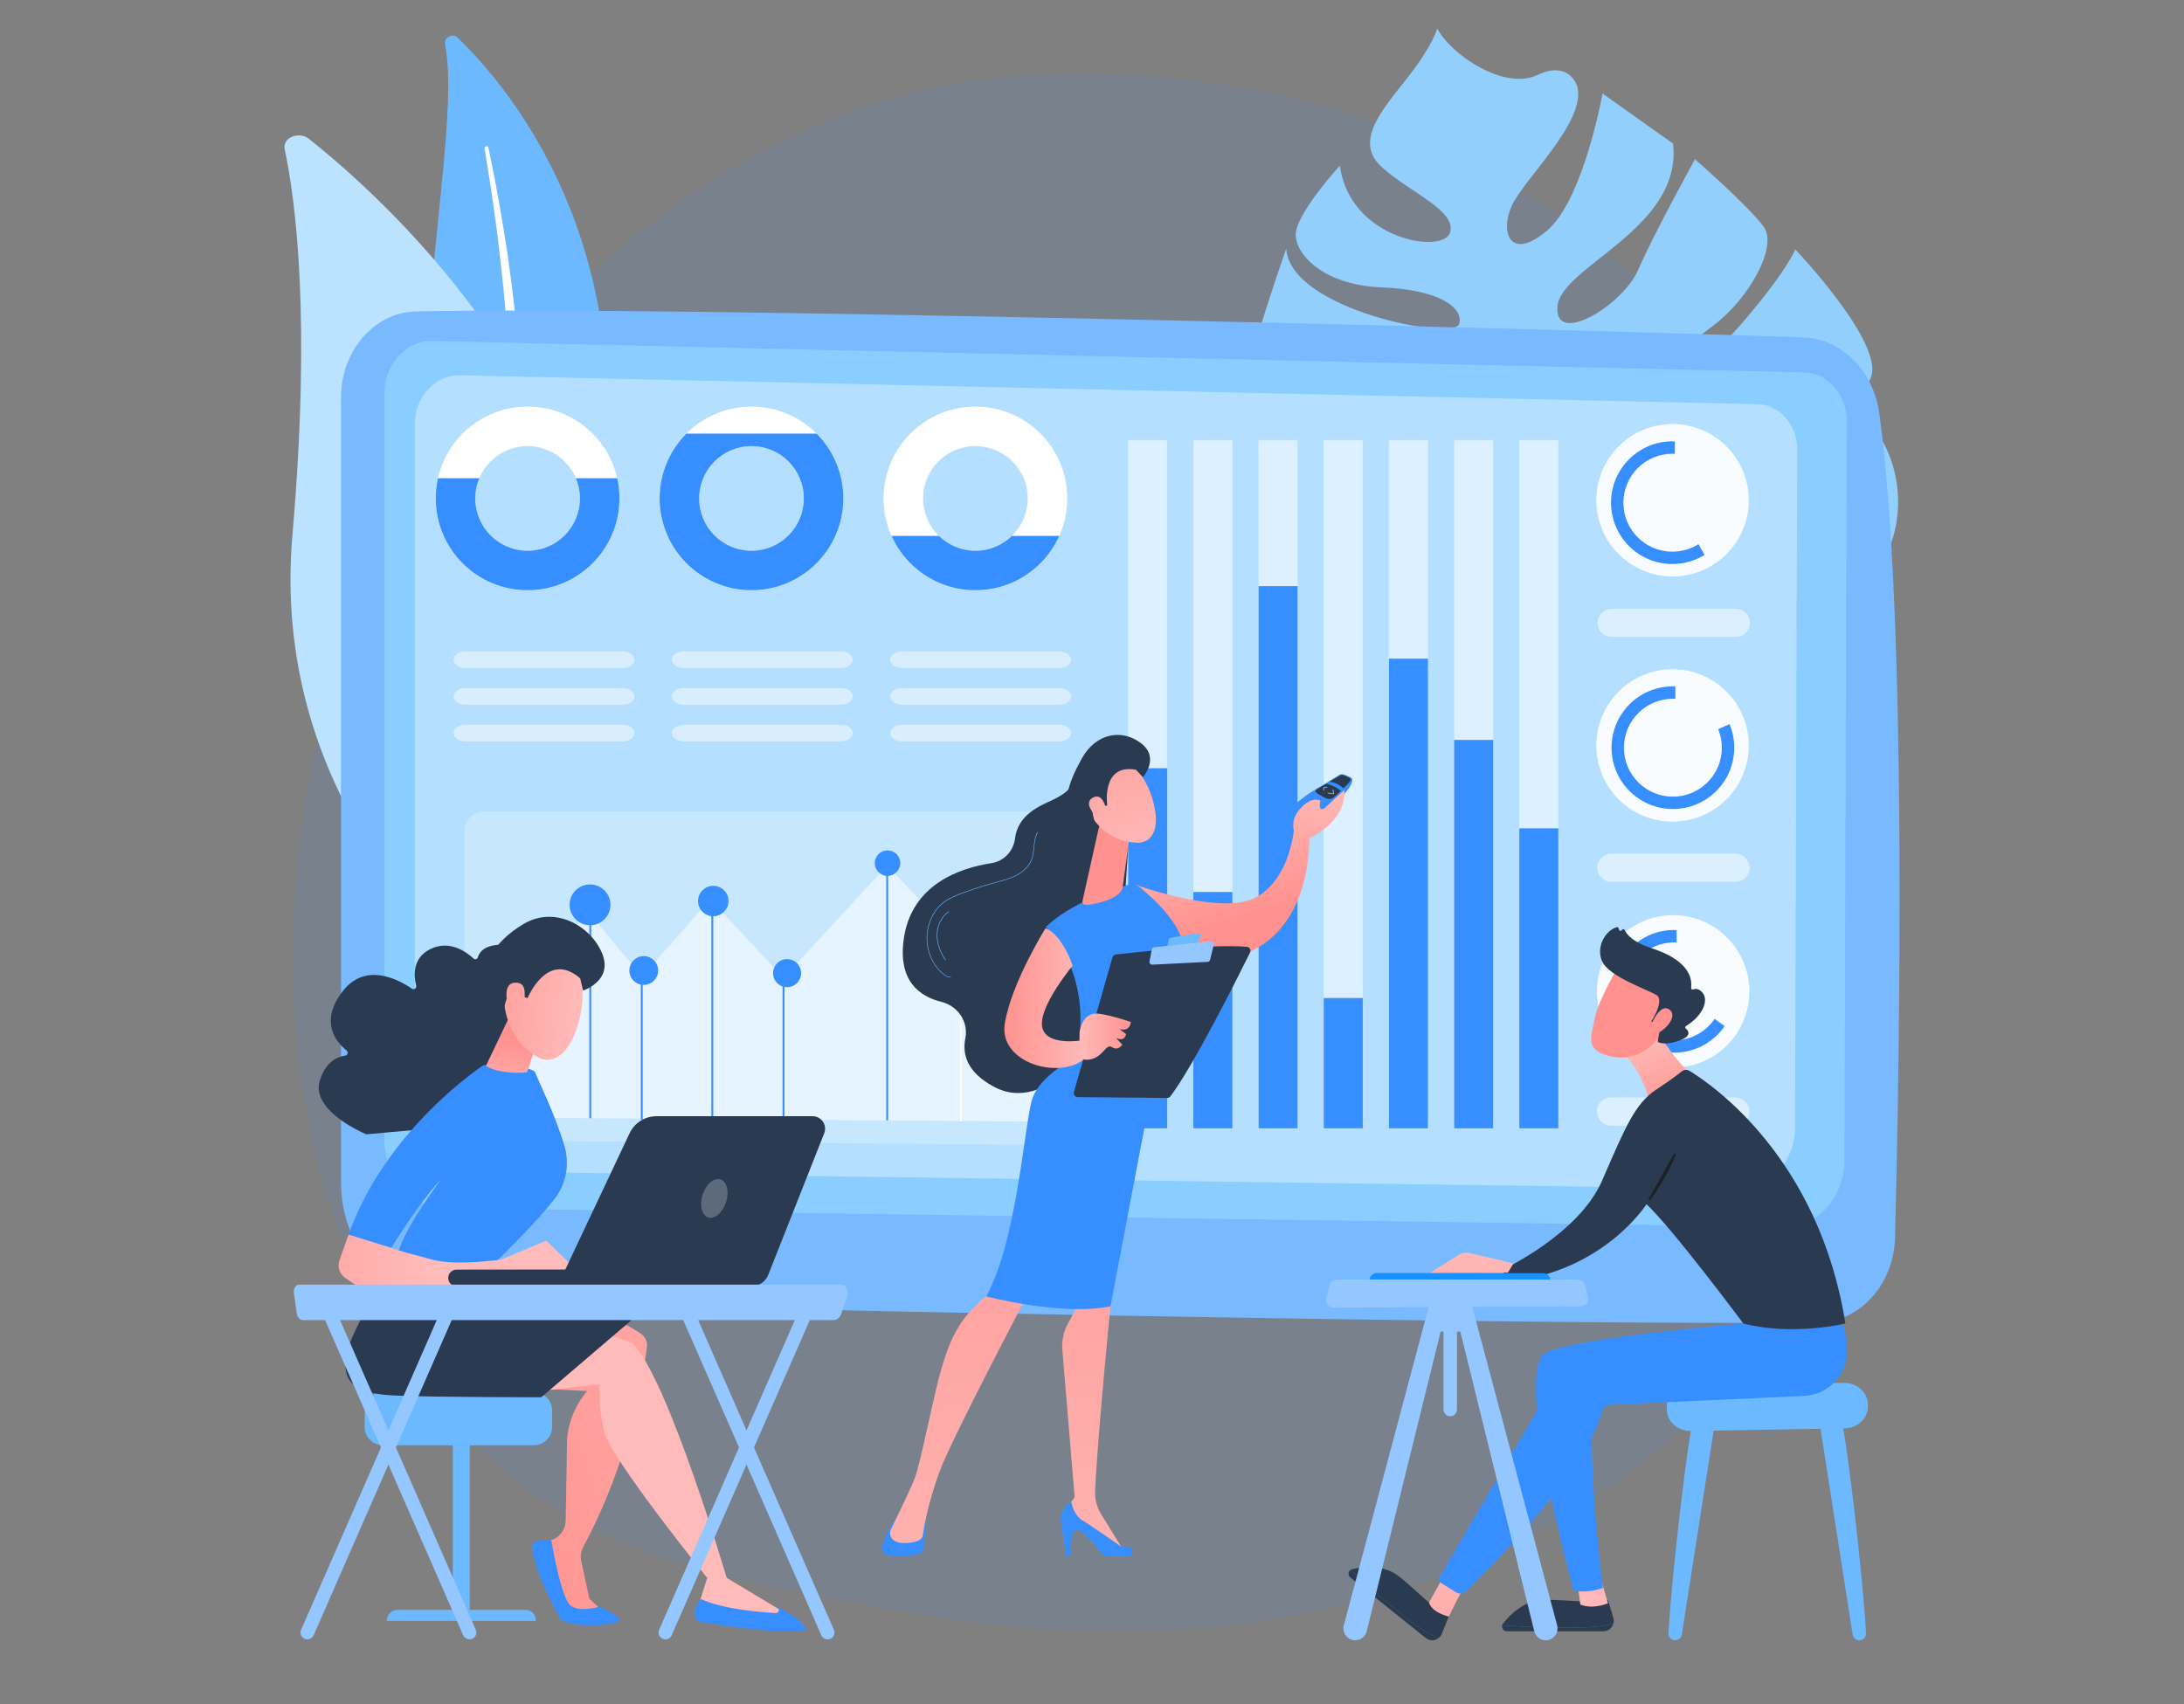 <?xml version="1.0" encoding="utf-8"?>
<!-- Generator: Adobe Illustrator 25.2.1, SVG Export Plug-In . SVG Version: 6.00 Build 0)  -->
<svg version="1.1" xmlns="http://www.w3.org/2000/svg" xmlns:xlink="http://www.w3.org/1999/xlink" x="0px" y="0px"
	 viewBox="0 0 624 487" style="enable-background:new 0 0 624 487;" xml:space="preserve">
<rect x="0" y="0" width="624" height="487" fill="#808080" stroke="none"/>
<style type="text/css">
	.st0{opacity:0.1;fill:#378EFF;}
	.st1{fill:#BBE2FF;}
	.st2{fill:#6CB9FF;}
	.st3{fill:#378EFF;}
	.st4{fill:url(#SVGID_1_);}
	.st5{fill:url(#SVGID_2_);}
	.st6{fill:url(#SVGID_3_);}
	.st7{clip-path:url(#SVGID_5_);}
	.st8{fill:url(#SVGID_6_);}
	.st9{fill:url(#SVGID_7_);}
	.st10{fill:#2A3B51;}
	.st11{opacity:0.7;fill:#FFFFFF;}
	.st12{fill:#94C7FF;}
	.st13{fill:url(#SVGID_8_);}
	.st14{fill:url(#SVGID_9_);}
	.st15{fill:url(#SVGID_10_);}
	.st16{fill:url(#SVGID_11_);}
	.st17{fill:url(#SVGID_12_);}
	.st18{fill:url(#SVGID_13_);}
	.st19{fill:url(#SVGID_14_);}
	.st20{fill:url(#SVGID_15_);}
	.st21{fill:url(#SVGID_16_);}
	.st22{fill:url(#SVGID_17_);}
	.st23{fill:url(#SVGID_18_);}
	.st24{fill:url(#SVGID_19_);}
	.st25{fill:url(#SVGID_20_);}
	.st26{fill:#1C2126;}
	.st27{fill:url(#SVGID_21_);}
	.st28{fill:url(#SVGID_22_);}
	.st29{fill:url(#SVGID_23_);}
	.st30{fill:url(#SVGID_24_);}
	.st31{fill:url(#SVGID_25_);}
	.st32{fill:url(#SVGID_26_);}
	.st33{fill:url(#SVGID_27_);}
	.st34{fill:url(#SVGID_28_);}
	.st35{fill:url(#SVGID_29_);}
	.st36{fill:url(#SVGID_30_);}
	.st37{fill:url(#SVGID_31_);}
	.st38{fill:url(#SVGID_32_);}
	.st39{fill:url(#SVGID_33_);}
	.st40{fill:url(#SVGID_34_);}
	.st41{fill:url(#SVGID_35_);}
	.st42{fill:url(#SVGID_36_);}
	.st43{fill:#FFFFFF;}
	.st44{fill:#92CFFC;}
	.st45{fill:#78B9FF;}
	.st46{fill:#8ACDFF;}
	.st47{opacity:0.37;fill:#FFFFFF;}
	.st48{opacity:0.53;}
	.st49{clip-path:url(#SVGID_38_);fill:#378EFF;}
	.st50{clip-path:url(#SVGID_40_);fill:#378EFF;}
	.st51{clip-path:url(#SVGID_42_);fill:#378EFF;}
	.st52{opacity:0.24;fill:#FFFFFF;}
	.st53{opacity:0.54;fill:#FFFFFF;}
	.st54{fill:url(#SVGID_43_);}
	.st55{opacity:0.48;}
	.st56{opacity:0.91;fill:#FFFFFF;}
	.st57{opacity:0.5;fill:#FFFFFF;}
	.st58{fill:url(#SVGID_44_);}
	.st59{fill:url(#SVGID_45_);}
	.st60{fill:url(#SVGID_46_);}
	.st61{fill:url(#SVGID_47_);}
	.st62{fill:url(#SVGID_48_);}
	.st63{fill:url(#SVGID_49_);}
	.st64{fill:url(#SVGID_50_);}
	.st65{fill:url(#SVGID_51_);}
	.st66{fill:url(#SVGID_52_);}
	.st67{fill:url(#SVGID_53_);}
	.st68{fill:url(#SVGID_54_);}
	.st69{fill:url(#SVGID_55_);}
	.st70{fill:url(#SVGID_56_);}
	.st71{fill:url(#SVGID_57_);}
	.st72{fill:url(#SVGID_58_);}
	.st73{fill:url(#SVGID_59_);}
	.st74{fill:#1791FF;}
	.st75{fill:url(#SVGID_60_);}
	.st76{fill:url(#SVGID_61_);}
	.st77{fill:url(#SVGID_62_);}
	.st78{fill:url(#SVGID_63_);}
	.st79{fill:url(#SVGID_64_);}
	.st80{fill:url(#SVGID_65_);}
	.st81{fill:#FCFCFC;}
	.st82{opacity:0.3;}
	.st83{fill:url(#SVGID_66_);}
	.st84{fill:url(#SVGID_67_);}
	.st85{fill:url(#SVGID_68_);}
	.st86{fill:url(#SVGID_69_);}
	.st87{fill:url(#SVGID_70_);}
	.st88{fill:url(#SVGID_71_);}
	.st89{fill:#1D2F42;}
	.st90{opacity:0.58;fill:#FFFFFF;}
	.st91{fill:url(#SVGID_72_);}
	.st92{fill:#1585FF;}
	.st93{fill:url(#SVGID_73_);}
	.st94{fill:url(#SVGID_74_);}
	.st95{fill:url(#SVGID_75_);}
	.st96{fill:url(#SVGID_76_);}
	.st97{fill:url(#SVGID_77_);}
	.st98{fill:url(#SVGID_78_);}
	.st99{fill:url(#SVGID_79_);}
	.st100{fill:url(#SVGID_80_);}
	.st101{fill:url(#SVGID_81_);}
</style>
<g id="Background">
</g>
<g id="Illustration">
	<g>
		<path class="st0" d="M485.13,403.92c-11.88,12.02-22.51,19.09-30.65,24.42c-79.38,52.03-170.12,37.04-198.17,31.91
			c-45.26-8.27-83.47-14.1-116.3-43.22c-74.59-66.16-70.96-204.17-13.97-289.66c6.76-10.14,63.67-92.95,154.61-104.62
			c2.22-0.29,3.88-0.45,5.34-0.6c14.07-1.46,101.24-9.18,172.32,49.28c10.17,8.37,26.55,23.46,41.73,46.49
			C555.57,202.1,555.74,332.47,485.13,403.92z"/>
		<g>
			<path class="st44" d="M444.99,87.57c0.96-11.51,35.78-22.19,33.03-46.54l-20.15-14.3c0,0-5.43,30.4-15.91,39.22
				c-10.48,8.82-13.48,0.48-10.04-7.12c3.44-7.6,21.16-23.92,18.78-33.93c0,0-1.95-7.92-11.54-3.43
				c-9.6,4.48-24.83-6.13-28.53-13.35c0,0-1.07,4.64-8.42,14c-7.35,9.36-15.42,18.25-7.52,25.53c7.9,7.28,21.54,12.47,19.62,18.8
				c-1.93,6.33-28.72,2.07-31.48-19.13c0,0-12.83,13.99-12.62,19.91c0.21,5.92,8.39,14.29,24.63,14.91
				c16.24,0.62,23.49,5.76,22.05,10.51c-1.44,4.75-48.26-4.1-49.4-21.58c0,0-11.74,33.37-10.94,37.78c0.8,4.42,20.87,9.68,34.1,8.16
				c13.23-1.52,24.1,6.19,25.59,11.1c1.5,4.91-13.97-2.22-22.12-1.58c-8.15,0.63-39.73-10.87-39.73-10.87s3.17,3.54,0.89,15.39
				c-2.28,11.85,0.88,32.7,8.42,32.92c7.54,0.22,43.37-5.79,54.59-3.6c11.21,2.18,19.75,6.32,13.67,9.06
				c-6.08,2.74-20.6,0.14-31.55,1.35c-10.96,1.21-38.73,7.8-43.49,1.86c0,0,2.17,32.33,30.88,42.44c0,0,15.71-4.25,26.22-15.39
				c10.51-11.14,15.43-15.35,20.3-13.18c4.87,2.17-2.46,9.8-9.19,16.57c-6.73,6.77-22.06,22.83-29.27,22.21
				c0,0,44.09,12.68,57.75-15.47c12.81-26.4,10.8-30.6,10.51-31.02c1.22,1.48,38.58,45.92,71.27-10.39c0,0-11.05,10.76-20.71,7.11
				c-9.66-3.65-27.52,0.35-25.85-6.79c1.68-7.15,36.74,6.19,47.02-5.77c10.27-11.95,8.35-35.94-6.02-45.73
				c0,0-3.34,14.07-18.29,19.5c-14.95,5.43-36.57,8.69-29.49-1.68c7.07-10.38,48.29-17.29,52.45-27.04
				c4.16-9.76-21.58-36.76-21.58-36.76s-1.8,5.25-13.9,19.58c-12.09,14.33-28.8,28.14-29.72,23c-0.92-5.14,10.62-13.38,20.66-21.14
				c10.04-7.76,17.89-22.23,14.04-27.76c-3.84-5.53-19.72-19.42-19.72-19.42s-11.83,21.42-16.24,31.64
				C463.62,87.32,444.03,99.08,444.99,87.57z M468.88,155.81c-12.87,8.16-9.52-4.27-5.45-12.18
				C466.52,137.63,481.75,147.65,468.88,155.81z M458.69,128.72c-8.39,5.59-13.07,3.29-11.13-1.97
				C452.01,114.68,467.08,123.13,458.69,128.72z M444.58,101.39c-4.35,3.33-6.88,3.46-7.47-2.73
				C436.53,92.47,448.94,98.07,444.58,101.39z"/>
		</g>
		<g>
			<path class="st2" d="M127.17,12.69c-0.38-2.04,2.1-3.36,3.6-1.91c15.16,14.64,51.46,58.35,41.21,133.7
				c-12.86,94.55,6.38,129.38,30.65,150.8c0,0-33.59-10.38-54.31-45.75C97.42,162.71,134,48.95,127.17,12.69z"/>
			<path class="st43" d="M138.45,42.43c1.77,10.57,3.34,21.17,4.51,31.81c1.23,10.63,2.14,21.3,2.71,31.98
				c0.53,10.68,0.87,21.37,0.74,32.06c-0.07,10.69-0.61,21.36-1.18,32.07c-0.51,10.71-1.09,21.5-0.56,32.37
				c0.51,10.86,2.33,21.82,6.1,32.14c0.94,2.57,1.94,5.13,3.07,7.61c1.09,2.5,2.29,4.95,3.53,7.38c2.51,4.85,5.35,9.54,8.52,14
				c6.37,8.9,14.09,16.83,22.62,23.57c0.9,0.71,2.2,0.56,2.91-0.34c0.7-0.88,0.56-2.15-0.29-2.87l-0.01-0.01
				c-2.03-1.7-4.04-3.42-5.96-5.22c-0.98-0.89-1.91-1.81-2.86-2.72c-0.92-0.94-1.87-1.85-2.76-2.82c-3.61-3.83-6.95-7.9-9.96-12.2
				c-6.07-8.56-10.9-18.08-14.51-27.92c-1.75-4.94-3.14-10.01-4.13-15.16c-0.99-5.15-1.58-10.39-1.88-15.67
				c-0.59-10.56-0.11-21.24,0.33-31.95c0.42-10.72,0.77-21.49,0.68-32.26c-0.03-5.38-0.16-10.77-0.39-16.14
				c-0.1-2.69-0.25-5.38-0.39-8.06c-0.17-2.69-0.36-5.37-0.56-8.05c-0.85-10.73-2.02-21.42-3.53-32.07
				c-1.56-10.64-3.41-21.23-5.65-31.73c-0.06-0.3-0.36-0.49-0.66-0.43C138.59,41.86,138.4,42.14,138.45,42.43z"/>
		</g>
		<g>
			<g>
				<path class="st1" d="M155.75,283.91c-1.67,3.55-7.27,4.48-10.69,1.81c-18.89-14.74-67.78-60.26-61.51-132.84
					c5.3-61.29,1.02-95.05-2.22-110.29c-0.69-3.22,4.05-5.2,6.94-2.91C120.16,65.04,216.12,155.32,155.75,283.91z"/>
				<path class="st43" d="M149.4,283.76c-0.1,0.05-0.2,0.09-0.32,0.13c-0.94,0.29-2-0.1-2.38-0.88
					c-0.42-0.88-42.23-88.59-39.59-174.15c0.03-0.82,0.87-1.46,1.88-1.43c1.01,0.04,1.81,0.74,1.79,1.56
					c-2.62,84.95,38.91,172.1,39.33,172.97C150.44,282.64,150.12,283.39,149.4,283.76z"/>
			</g>
		</g>
		<g>
			<g>
				<path class="st45" d="M97.42,113.72v224.1c0,18.44,12.95,33.51,29.19,33.99c72.14,2.11,324.45,7.23,393.13,6.08
					c11.8-0.2,21.36-10.91,21.71-24.3c1.32-52.06,3.47-177.25-4.48-235.37c-1.68-12.24-10.78-21.39-21.69-21.79
					c-60.44-2.19-327.91-9.16-396.56-7.41C106.87,89.31,97.42,100.29,97.42,113.72z"/>
				<path class="st46" d="M109.81,112.63v212.91c0,10.76,7.62,19.53,17.1,19.69l382.94,5.37c9.4,0.16,17.11-8.42,17.15-19.1
					l0.64-211.01c0.03-7.63-5.33-13.88-12.06-14.07l-392.06-8.99C116,97.24,109.81,104.1,109.81,112.63z"/>
				<path class="st47" d="M118.53,121.19v195.5c0,9.88,7.2,17.94,16.16,18.08l361.97,4.93c8.89,0.15,16.18-7.74,16.21-17.53
					l0.61-193.75c0.02-7.01-5.04-12.75-11.4-12.92l-370.59-8.25C124.38,107.06,118.53,113.36,118.53,121.19z"/>
			</g>
			<g>
				<g class="st48">
					<rect x="322.34" y="125.83" class="st43" width="11.15" height="196.61"/>
					<rect x="340.96" y="125.83" class="st43" width="11.15" height="196.61"/>
					<rect x="359.59" y="125.83" class="st43" width="11.15" height="196.61"/>
					<rect x="378.21" y="125.83" class="st43" width="11.15" height="196.61"/>
					<rect x="396.84" y="125.83" class="st43" width="11.15" height="196.61"/>
					<rect x="415.47" y="125.83" class="st43" width="11.15" height="196.61"/>
					<rect x="434.09" y="125.83" class="st43" width="11.15" height="196.61"/>
				</g>
				<rect x="322.34" y="219.55" class="st3" width="11.15" height="102.9"/>
				<rect x="340.96" y="254.91" class="st3" width="11.15" height="67.53"/>
				<rect x="359.59" y="167.51" class="st3" width="11.15" height="154.93"/>
				<rect x="378.21" y="285.22" class="st3" width="11.15" height="37.22"/>
				<rect x="396.84" y="188.23" class="st3" width="11.15" height="134.22"/>
				<rect x="415.47" y="211.46" class="st3" width="11.15" height="110.98"/>
				<rect x="434.09" y="236.72" class="st3" width="11.15" height="85.72"/>
			</g>
			<g>
				<g>
					<g>
						<defs>
							<path id="SVGID_37_" d="M150.74,116.19c-14.49,0-26.24,11.75-26.24,26.24c0,14.49,11.75,26.24,26.24,26.24
								c14.49,0,26.24-11.75,26.24-26.24C176.98,127.94,165.23,116.19,150.74,116.19z M150.74,157.39
								c-8.26,0-14.95-6.69-14.95-14.95c0-8.26,6.69-14.95,14.95-14.95c8.26,0,14.95,6.69,14.95,14.95
								C165.69,150.69,159,157.39,150.74,157.39z"/>
						</defs>
						<use xlink:href="#SVGID_37_"  style="overflow:visible;opacity:0.57;fill:#FFFFFF;"/>
						<clipPath id="SVGID_1_">
							<use xlink:href="#SVGID_37_"  style="overflow:visible;opacity:0.57;"/>
						</clipPath>
						<rect x="114.09" y="136.66" style="clip-path:url(#SVGID_1_);fill:#378EFF;" width="77.96" height="32.99"/>
					</g>
				</g>
				<g>
					<g>
						<defs>
							<path id="SVGID_39_" d="M214.71,116.19c-14.49,0-26.24,11.75-26.24,26.24c0,14.49,11.75,26.24,26.24,26.24
								c14.49,0,26.24-11.75,26.24-26.24C240.96,127.94,229.21,116.19,214.71,116.19z M214.71,157.39
								c-8.26,0-14.95-6.69-14.95-14.95c0-8.26,6.69-14.95,14.95-14.95c8.26,0,14.95,6.69,14.95,14.95
								C229.67,150.69,222.97,157.39,214.71,157.39z"/>
						</defs>
						<use xlink:href="#SVGID_39_"  style="overflow:visible;opacity:0.57;fill:#FFFFFF;"/>
						<clipPath id="SVGID_2_">
							<use xlink:href="#SVGID_39_"  style="overflow:visible;opacity:0.57;"/>
						</clipPath>
						<rect x="178.06" y="123.91" style="clip-path:url(#SVGID_2_);fill:#378EFF;" width="77.96" height="45.74"/>
					</g>
				</g>
				<g>
					<g>
						<defs>
							<path id="SVGID_41_" d="M278.69,116.19c-14.49,0-26.24,11.75-26.24,26.24c0,14.49,11.75,26.24,26.24,26.24
								c14.49,0,26.24-11.75,26.24-26.24C304.93,127.94,293.18,116.19,278.69,116.19z M278.69,157.39
								c-8.26,0-14.95-6.69-14.95-14.95c0-8.26,6.69-14.95,14.95-14.95c8.26,0,14.95,6.69,14.95,14.95
								C293.64,150.69,286.95,157.39,278.69,157.39z"/>
						</defs>
						<use xlink:href="#SVGID_41_"  style="overflow:visible;opacity:0.57;fill:#FFFFFF;"/>
						<clipPath id="SVGID_3_">
							<use xlink:href="#SVGID_41_"  style="overflow:visible;opacity:0.57;"/>
						</clipPath>
						<rect x="242.04" y="153.16" style="clip-path:url(#SVGID_3_);fill:#378EFF;" width="77.96" height="16.5"/>
					</g>
				</g>
			</g>
			<g>
				<path class="st52" d="M299.05,327.16l-160.63-1.21c-3.17-0.02-5.73-2.6-5.73-5.77v-82.53c0-3.19,2.58-5.77,5.77-5.77h160.63
					c3.19,0,5.77,2.58,5.77,5.77v83.73C304.86,324.59,302.25,327.18,299.05,327.16z"/>
				<path class="st53" d="M274.13,269.15l-20.65-21.84l-29.62,32.21l-20.9-22.55l-19.6,22.16l-15.03-18.26l-29.62,30.84v22.3
					c0,2.95,2.38,5.34,5.32,5.36l149.39,1.12c2.98,0.02,5.41-2.39,5.41-5.36v-60.67L274.13,269.15z"/>
				<rect x="274.26" y="268.54" class="st43" width="0.54" height="51.95"/>
				<rect x="253.21" y="247.31" class="st3" width="0.54" height="72.88"/>
				<rect x="223.59" y="279.13" class="st3" width="0.54" height="40.84"/>
				<rect x="203.25" y="257.77" class="st3" width="0.54" height="62.2"/>
				<rect x="183.09" y="278.47" class="st3" width="0.54" height="41.51"/>
				<rect x="168.38" y="259.32" class="st3" width="0.54" height="60.25"/>
				<path class="st3" d="M174.41,258.58c0,3.22-2.61,5.83-5.83,5.83s-5.83-2.61-5.83-5.83c0-3.22,2.61-5.83,5.83-5.83
					S174.41,255.36,174.41,258.58z"/>
				<path class="st3" d="M188.04,277.35c0,2.27-1.84,4.11-4.11,4.11c-2.27,0-4.11-1.84-4.11-4.11c0-2.27,1.84-4.11,4.11-4.11
					C186.2,273.25,188.04,275.09,188.04,277.35z"/>
				<path class="st3" d="M208.14,257.5c0,2.4-1.95,4.35-4.35,4.35c-2.4,0-4.35-1.95-4.35-4.35c0-2.4,1.95-4.35,4.35-4.35
					C206.2,253.15,208.14,255.1,208.14,257.5z"/>
				<path class="st3" d="M228.89,278.11c0,2.21-1.8,4.01-4.01,4.01c-2.21,0-4.01-1.8-4.01-4.01c0-2.21,1.79-4.01,4.01-4.01
					C227.1,274.1,228.89,275.9,228.89,278.11z"/>
				<path class="st3" d="M257.22,246.66c0,2.01-1.63,3.64-3.64,3.64c-2.01,0-3.64-1.63-3.64-3.64c0-2.01,1.63-3.64,3.64-3.64
					C255.59,243.03,257.22,244.65,257.22,246.66z"/>
				<linearGradient id="SVGID_5_" gradientUnits="userSpaceOnUse" x1="278.399" y1="258.354" x2="262.729" y2="305.731">
					<stop  offset="0" style="stop-color:#CB236D"/>
					<stop  offset="1" style="stop-color:#4C246D"/>
				</linearGradient>
				<circle style="fill:url(#SVGID_5_);" cx="275.28" cy="267.8" r="3.73"/>
			</g>
			<g>
				<g class="st55">
					<path class="st43" d="M177.87,207.12h-44.87c-1.88,0-3.4,1.06-3.4,2.37c0,1.31,1.52,2.37,3.4,2.37h44.87
						c1.88,0,3.4-1.06,3.4-2.37C181.27,208.18,179.75,207.12,177.87,207.12z"/>
					<path class="st43" d="M177.87,196.64h-44.87c-1.88,0-3.4,1.06-3.4,2.37c0,1.31,1.52,2.37,3.4,2.37h44.87
						c1.88,0,3.4-1.06,3.4-2.37C181.27,197.7,179.75,196.64,177.87,196.64z"/>
					<path class="st43" d="M177.87,186.16h-44.87c-1.88,0-3.4,1.06-3.4,2.37c0,1.31,1.52,2.37,3.4,2.37h44.87
						c1.88,0,3.4-1.06,3.4-2.37C181.27,187.22,179.75,186.16,177.87,186.16z"/>
				</g>
				<g class="st55">
					<path class="st43" d="M240.24,207.12h-44.87c-1.88,0-3.4,1.06-3.4,2.37c0,1.31,1.52,2.37,3.4,2.37h44.87
						c1.88,0,3.4-1.06,3.4-2.37C243.64,208.18,242.12,207.12,240.24,207.12z"/>
					<path class="st43" d="M240.24,196.64h-44.87c-1.88,0-3.4,1.06-3.4,2.37c0,1.31,1.52,2.37,3.4,2.37h44.87
						c1.88,0,3.4-1.06,3.4-2.37C243.64,197.7,242.12,196.64,240.24,196.64z"/>
					<path class="st43" d="M240.24,186.16h-44.87c-1.88,0-3.4,1.06-3.4,2.37c0,1.31,1.52,2.37,3.4,2.37h44.87
						c1.88,0,3.4-1.06,3.4-2.37C243.64,187.22,242.12,186.16,240.24,186.16z"/>
				</g>
				<g class="st55">
					<path class="st43" d="M302.61,207.12h-44.87c-1.88,0-3.4,1.06-3.4,2.37c0,1.31,1.52,2.37,3.4,2.37h44.87
						c1.88,0,3.4-1.06,3.4-2.37C306,208.18,304.48,207.12,302.61,207.12z"/>
					<path class="st43" d="M302.61,196.64h-44.87c-1.88,0-3.4,1.06-3.4,2.37c0,1.31,1.52,2.37,3.4,2.37h44.87
						c1.88,0,3.4-1.06,3.4-2.37C306,197.7,304.48,196.64,302.61,196.64z"/>
					<path class="st43" d="M302.61,186.16h-44.87c-1.88,0-3.4,1.06-3.4,2.37c0,1.31,1.52,2.37,3.4,2.37h44.87
						c1.88,0,3.4-1.06,3.4-2.37C306,187.22,304.48,186.16,302.61,186.16z"/>
				</g>
			</g>
			<g>
				<g>
					
						<ellipse transform="matrix(0.987 -0.16 0.16 0.987 -27.941 79.312)" class="st56" cx="477.96" cy="212.96" rx="21.78" ry="21.78"/>
					<path class="st3" d="M490.91,208.36c0.67,1.64,1.05,3.43,1.05,5.32c0,7.73-6.26,13.99-13.99,13.99
						c-7.73,0-13.99-6.26-13.99-13.99c0-7.73,6.26-13.99,13.99-13.99c0.24,0,0.47,0.01,0.71,0.02v-3.55
						c-0.23-0.01-0.47-0.02-0.71-0.02c-9.68,0-17.53,7.85-17.53,17.53c0,9.68,7.85,17.53,17.53,17.53c9.68,0,17.53-7.85,17.53-17.53
						c0-2.38-0.48-4.66-1.34-6.73L490.91,208.36z"/>
					<path class="st57" d="M495.87,243.96h-35.49c-2.23,0-4.03,1.81-4.03,4.03c0,2.23,1.81,4.03,4.03,4.03h35.49
						c2.23,0,4.03-1.81,4.03-4.03C499.9,245.77,498.09,243.96,495.87,243.96z"/>
				</g>
				<g>
					<circle class="st56" cx="477.87" cy="142.96" r="21.78"/>
					<path class="st3" d="M485.27,155.51c-2.16,1.36-4.71,2.15-7.45,2.15c-7.73,0-13.99-6.26-13.99-13.99
						c0-7.73,6.26-13.99,13.99-13.99c0.24,0,0.47,0.01,0.71,0.02v-3.55c-0.23-0.01-0.47-0.02-0.71-0.02
						c-9.68,0-17.53,7.85-17.53,17.53c0,9.68,7.85,17.53,17.53,17.53c3.38,0,6.54-0.96,9.21-2.61L485.27,155.51z"/>
					<path class="st57" d="M495.96,173.96h-35.49c-2.23,0-4.03,1.81-4.03,4.03c0,2.23,1.81,4.03,4.03,4.03h35.49
						c2.23,0,4.03-1.81,4.03-4.03C499.99,175.77,498.19,173.96,495.96,173.96z"/>
				</g>
				<g>
					<circle class="st56" cx="478.04" cy="283.32" r="21.78"/>
					<path class="st3" d="M489.9,291.18c-2.52,3.7-6.76,6.12-11.57,6.12c-7.73,0-13.99-6.26-13.99-13.99
						c0-7.73,6.26-13.99,13.99-13.99c0.24,0,0.47,0.01,0.71,0.02v-3.55c-0.23-0.01-0.47-0.02-0.71-0.02
						c-9.68,0-17.53,7.85-17.53,17.53c0,9.68,7.85,17.53,17.53,17.53c5.99,0,11.28-3,14.44-7.59L489.9,291.18z"/>
					<path class="st57" d="M460.3,321.68h35.49c2.23,0,4.03-1.81,4.03-4.03c0-2.23-1.81-4.03-4.03-4.03H460.3
						c-2.23,0-4.03,1.81-4.03,4.03C456.26,319.87,458.07,321.68,460.3,321.68z"/>
				</g>
			</g>
		</g>
		<g>
			<g>
				<g>
					<path class="st3" d="M371.65,239.47c2.49,0.19,4.7-2.38,8.52-6.96c2.72-3.25,3.49-5.17,4.14-5.87c0.59-0.63,2.9-3.51,1.74-4.39
						c0,0-1.25-0.62-1.82-0.84c-0.57-0.22-1.14-0.18-1.54,0.02c-0.4,0.2-4.11,2.56-4.11,2.56s-4.26,2.4-6.26,4
						c-2,1.6-4.99,3.96-5.68,5.25c-0.58,1.08-0.29,2.24,0.39,3.28c0.88,1.36,2.01,2.1,2.53,2.35
						C369.56,238.89,370.6,239.39,371.65,239.47z"/>
					<path class="st3" d="M378.68,224.12c0.93,0.23,1.76,0.29,2.4,0.6c0.01,0,0.02,0.01,0.03,0.01c0.99,0.47,1.64,0.96,1.99,1.28
						c0.28-0.27,0.56-0.56,0.84-0.84c-2.59-2.3-4.01-1.79-4.01-1.79C379.38,223.7,379.22,223.8,378.68,224.12z"/>
					
						<linearGradient id="SVGID_6_" gradientUnits="userSpaceOnUse" x1="-3195.369" y1="419.345" x2="-3195.37" y2="419.346" gradientTransform="matrix(-1 -0.019 -0.019 1 -2806.224 -258.016)">
						<stop  offset="3.597120e-03" style="stop-color:#E38DDD"/>
						<stop  offset="1" style="stop-color:#9571F6"/>
					</linearGradient>
					<path class="st8" d="M380.41,222.92L380.41,222.92L380.41,222.92z"/>
					<path class="st10" d="M379.9,223.4c0.56,0.08,1.37,0.25,2.26,0.71c0.74,0.38,1.29,0.82,1.66,1.17c0.2-0.19,1.62-1.5,2-2.16
						c0.04-0.07,0.1-0.19,0.1-0.35c-0.01-0.22-0.27-0.45-1.1-0.86c-0.47-0.23-0.98-0.39-1.11-0.43c-0.12-0.04-0.35-0.09-0.64,0.03
						C382.91,221.56,381.75,222.31,379.9,223.4z"/>
					<path class="st10" d="M375.88,226.26c0.14,0.3,0.61,0.57,1.54,1.11l3.66-2.65c-0.55-0.26-1.03-0.47-1.74-0.67
						c-0.24-0.07-0.49-0.03-0.7,0.09c-1.31,0.77-2.46,1.45-2.46,1.45S375.71,225.89,375.88,226.26z"/>
					<path class="st10" d="M377.39,227.35c0.23,0.13,0.95,0.54,1.15,0.64c1.06,0.54,1.94,0.42,2.62-0.17
						c0.15-0.13,1.02-0.89,1.95-1.81c-0.36-0.32-1-0.8-1.99-1.28c-0.01,0-0.17-0.08-0.18-0.08L377.39,227.35z"/>
					<path class="st57" d="M381.05,226.97c0,0-0.01,0-0.01,0l-1.61-0.17c-0.08-0.01-0.13-0.08-0.12-0.15
						c0.01-0.08,0.07-0.13,0.15-0.12l1.43,0.15l-0.17-0.94c-0.01-0.07,0.04-0.15,0.11-0.16c0.07-0.02,0.15,0.04,0.16,0.11l0.2,1.12
						c0.01,0.04,0,0.09-0.03,0.12C381.12,226.96,381.09,226.97,381.05,226.97z"/>
					<path class="st57" d="M378.19,225.97C378.18,225.97,378.18,225.97,378.19,225.97c-0.08,0-0.14-0.07-0.14-0.15l0.04-0.76
						c0-0.07,0.06-0.12,0.12-0.13l0.91-0.09c0.08-0.01,0.14,0.05,0.15,0.12c0.01,0.08-0.05,0.14-0.12,0.15l-0.79,0.08l-0.04,0.64
						C378.32,225.91,378.26,225.97,378.19,225.97z"/>
				</g>
				
					<linearGradient id="SVGID_7_" gradientUnits="userSpaceOnUse" x1="1230.826" y1="231.674" x2="1221.177" y2="263.206" gradientTransform="matrix(-1 0 0 1 1572.269 0)">
					<stop  offset="0" style="stop-color:#FEBBBA"/>
					<stop  offset="1" style="stop-color:#FF928E"/>
				</linearGradient>
				<path class="st9" d="M324.47,252.86c0,0,22.37,8.1,32.87,4.26c0.47-0.17,0.92-0.37,1.34-0.59c9.79-5.17,10.98-19.15,10.98-19.15
					l4.39,0.87c0,0,1.43,22.48-13.97,32.14c-7.58,4.75-19.24,6.4-37.15,0.74L324.47,252.86z"/>
				
					<linearGradient id="SVGID_8_" gradientUnits="userSpaceOnUse" x1="805.196" y1="223.054" x2="793.867" y2="260.078" gradientTransform="matrix(1 0 0 1 -425.782 0)">
					<stop  offset="0" style="stop-color:#FEBBBA"/>
					<stop  offset="1" style="stop-color:#FF928E"/>
				</linearGradient>
				<path class="st13" d="M369.88,238.61l-0.22-1.22c0,0-0.92-2.98,1.51-5.91c3.5-4.24,6.07-2.68,6.07-2.68s-0.18,0.91-0.17,1.71
					c0.01,0.65,0.79,0.98,1.26,0.54l5.72-5.25c0,0,1.6,8.35-10.66,14.08L369.88,238.61z"/>
			</g>
			<path class="st10" d="M305.99,223.77c0,0,0.93,1.87-5.14,4.78c-3.39,1.63-9.97,4.03-10.84,11.04c-0.45,3.62-3.13,6.52-6.74,7.08
				c-8.99,1.38-22.84,6.04-25.05,21.65c-1.69,11.91,4.38,16.42,10.75,17.99c4.68,1.15,7.79,5.7,6.84,10.42
				c-0.91,4.53,0.45,9.77,8.3,13.91c17.59,9.28,35.16-21.99,35.16-21.99l3.6-54.61L305.99,223.77z"/>
			<path class="st3" d="M264.63,436.27l-0.72,5.93c-0.14,1.12-1.02,2.01-2.15,2.14c-1.9,0.22-4.95,0.44-7.94,0.12
				c-1.31-0.14-2.16-1.47-1.76-2.72c0.73-2.29,2.06-5.73,3.98-7.75h6.58C263.84,433.99,264.78,435.06,264.63,436.27z"/>
			
				<linearGradient id="SVGID_9_" gradientUnits="userSpaceOnUse" x1="-2766.18" y1="489.318" x2="-2747.929" y2="276.016" gradientTransform="matrix(-1 0 0 1 -2447.941 0)">
				<stop  offset="0" style="stop-color:#FEBBBA"/>
				<stop  offset="1" style="stop-color:#FF928E"/>
			</linearGradient>
			<path class="st14" d="M316.16,366.8l1.11,6.53c0,0-3.72,37.66-4.38,52.73c-0.1,2.36,0.51,4.7,1.75,6.71l6.47,10.5l-16.43-9.7
				l-0.33-2.01l2.69-3.7l-3.52-42.19c-0.21-2.48,0.3-4.96,1.47-7.16l3.4-6.38L316.16,366.8z"/>
			<path class="st3" d="M322.18,444.79h-5.24c-0.98,0-1.91-0.45-2.51-1.23c-1.63-2.12-5.02-6.27-6.64-6.38
				c-2.18-0.15-1.9,7.6-1.9,7.6h-1.22l-1.55-9.63c-0.39-2.42,0.82-4.82,2.99-5.96l0,0c0,0,0.5,3.69,3.2,5.32
				c2.7,1.63,11,7.47,11,7.47s1.02-0.14,2.13,0.06C324.1,442.34,323.86,444.79,322.18,444.79z"/>
			
				<linearGradient id="SVGID_10_" gradientUnits="userSpaceOnUse" x1="-2729.468" y1="492.492" x2="-2711.212" y2="279.133" gradientTransform="matrix(-1 0 0 1 -2447.941 0)">
				<stop  offset="0" style="stop-color:#FEBBBA"/>
				<stop  offset="1" style="stop-color:#FF928E"/>
			</linearGradient>
			<path class="st15" d="M293.65,369.9c0,0-21.78,41.32-25.25,50.75c-3.46,9.43-4.68,17.3-4.72,18.05
				c-0.07,1.16-1.52,2.28-5.51,2.28c-2.06,0-3.07-0.83-3.56-1.63c-0.42-0.68-0.44-1.54-0.09-2.25c1.26-2.55,5.26-10.7,6.74-14.4
				c1.77-4.41,5.57-24.41,7.66-31.36c2.09-6.95,4.44-14.5,13.53-21.44C282.44,369.9,288.68,363.79,293.65,369.9z"/>
			<path class="st3" d="M307.41,302.2c5.62-23.81-8.62-37.28-8.62-37.28c7.22-6.93,19.2-10.82,23.63-12.08
				c1.09-0.31,2.25-0.07,3.13,0.64c3.8,3.07,13.86,11.98,12.35,19.25c-1.09,5.24-10.98,31.37-10.98,31.37
				S317.78,308.43,307.41,302.2z"/>
			<path class="st3" d="M294.95,313.98c2.29-6.89,12.46-11.79,12.46-11.79c10.37,6.23,19.52,1.9,19.52,1.9s2.05,7.84,0.64,15.12
				c-1.42,7.29-10.3,54.11-10.3,54.11c-13.99,2.84-35.52-2.85-35.52-2.85C290.67,354.65,292.67,320.87,294.95,313.98z"/>
			
				<linearGradient id="SVGID_11_" gradientUnits="userSpaceOnUse" x1="-2768.181" y1="279.066" x2="-2764.753" y2="253.985" gradientTransform="matrix(-1 0 0 1 -2447.941 0)">
				<stop  offset="0" style="stop-color:#FEBBBA"/>
				<stop  offset="1" style="stop-color:#FF928E"/>
			</linearGradient>
			<path class="st16" d="M313.93,236.64l-4.57,20.52c-0.44,1.81,1.21,1.51,3.04,1.17c2.99-0.56,6.85-1.73,8.14-4.05
				c0.13-0.24,0.2-0.5,0.23-0.77l1.96-14.23c0.16-1.13-0.45-2.22-1.5-2.69l-3.79-1.68C316,234.26,314.31,235.09,313.93,236.64z"/>
			<g>
				
					<linearGradient id="SVGID_12_" gradientUnits="userSpaceOnUse" x1="-3900.911" y1="-206.999" x2="-3870.997" y2="-260.234" gradientTransform="matrix(-0.981 -0.194 -0.194 0.981 -3540.279 -306.041)">
					<stop  offset="0" style="stop-color:#FEBBBA"/>
					<stop  offset="1" style="stop-color:#FF928E"/>
				</linearGradient>
				<path class="st17" d="M322.68,217.94c0,0,4.86,3.29,6.95,11.68c2.09,8.38-1.31,11.39-4.79,11.21c-3.48-0.18-8.53-1.26-12.9-7.28
					C307.57,227.53,316.31,213.91,322.68,217.94z"/>
				<path class="st10" d="M316.36,230.16c0,0-1.78-12.01,8.19-10.18l2.02,2.1c0,0,4.88-5.5-0.52-9.65
					c-5.4-4.16-12.9-3.09-17.05,4.47c-4.15,7.57-5.65,12.88-2.18,17.58c3.48,4.7,6.09,0.67,6.09,0.67s-1.59-4.07-0.27-5.82
					c1.32-1.75,3.03,1.02,3.03,1.02L316.36,230.16z"/>
				
					<linearGradient id="SVGID_13_" gradientUnits="userSpaceOnUse" x1="-3896.045" y1="-202.546" x2="-3866.133" y2="-255.78" gradientTransform="matrix(-0.981 -0.194 -0.194 0.981 -3540.279 -306.041)">
					<stop  offset="0" style="stop-color:#FEBBBA"/>
					<stop  offset="1" style="stop-color:#FF928E"/>
				</linearGradient>
				<path class="st18" d="M316.3,232.34c0,0-0.88-6.18-4.04-4.41c-3.16,1.77,1.14,5.77,2.86,7.14L316.3,232.34z"/>
			</g>
			
				<linearGradient id="SVGID_14_" gradientUnits="userSpaceOnUse" x1="1261.901" y1="285.246" x2="1285.315" y2="285.246" gradientTransform="matrix(-1 0 0 1 1572.269 0)">
				<stop  offset="0" style="stop-color:#FEBBBA"/>
				<stop  offset="1" style="stop-color:#FF928E"/>
			</linearGradient>
			<path class="st19" d="M298.73,265.27c0,0-9.7,15.51-11.64,27.15c-1.94,11.64,16.48,16.48,23.27,9.7l-0.97-4.85
				c0,0-10.67,1.94-11.64-3.88c-0.97-5.82,8.73-17.45,8.73-17.45S303.58,267.21,298.73,265.27z"/>
			<g>
				<path class="st10" d="M306.83,312.08l11.02-38.49c0.13-0.44,0.5-0.76,0.95-0.81c2-0.23,7.78-0.89,14.47-1.45
					c8.05-0.68,17.39-1.23,22.98-0.76c0.79,0.07,1.27,0.91,0.92,1.62c-3.18,6.43-16.24,32.56-22.78,41.13
					c-0.22,0.28-0.55,0.45-0.91,0.45l-25.57-0.24C307.16,313.51,306.63,312.8,306.83,312.08z"/>
				<path class="st2" d="M334.41,267.99l7.99-1.33c0.43-0.07,0.77,0.34,0.64,0.75l-0.79,2.4c-0.07,0.21-0.25,0.36-0.47,0.39
					l-7.69,1.03c-0.4,0.05-0.73-0.31-0.63-0.7l0.49-2.09C334,268.2,334.19,268.03,334.41,267.99z"/>
				<path class="st12" d="M328.43,274.75l0.66-3.43c0.07-0.34,0.35-0.6,0.7-0.64l16.14-1.64c0.54-0.06,0.98,0.44,0.85,0.97
					l-1.03,4.27c-0.08,0.34-0.38,0.59-0.73,0.61l-15.77,0.79C328.74,275.72,328.33,275.26,328.43,274.75z"/>
				
					<linearGradient id="SVGID_15_" gradientUnits="userSpaceOnUse" x1="763.465" y1="296.253" x2="778.15" y2="296.253" gradientTransform="matrix(1 0 0 1 -455.032 0)">
					<stop  offset="0" style="stop-color:#FEBBBA"/>
					<stop  offset="1" style="stop-color:#FF928E"/>
				</linearGradient>
				<path class="st20" d="M309.5,302.78c0,0-1.54-6.31-0.92-8.55c0.62-2.24,1.82-5.12,5.82-4.48s8.72,2.33,8.72,2.33
					s-0.24,2.92-3.28,1.98l1.89,1.46c0,0-0.27,2.34-2.84,1.09l1.75,1.93c0,0-1.1,1.92-2.99,0.69
					C315.76,297.99,314.85,303.54,309.5,302.78z"/>
			</g>
			<path class="st2" d="M271.16,279.32c-0.27,0-0.58-0.13-0.83-0.29c-4.11-2.68-6.3-8.21-5.33-13.44c0.58-3.14,2.14-5.84,4.38-7.62
				c1.59-1.26,3.48-2.03,5.28-2.71c3.03-1.15,6.16-2.16,9.29-3c0.26-0.07,0.52-0.14,0.77-0.21c1.83-0.49,3.72-0.99,5.43-1.85
				c2.19-1.1,3.79-2.7,4.5-4.5c0.44-1.12,0.57-2.36,0.69-3.56c0.15-1.47,0.31-2.99,1.04-4.3c0.02-0.04,0.07-0.05,0.1-0.03
				c0.04,0.02,0.05,0.07,0.03,0.1c-0.72,1.27-0.88,2.78-1.02,4.24c-0.12,1.21-0.25,2.46-0.7,3.6c-0.72,1.84-2.35,3.46-4.58,4.58
				c-1.73,0.86-3.62,1.37-5.46,1.86c-0.26,0.07-0.52,0.14-0.77,0.21c-3.12,0.84-6.24,1.85-9.27,3c-1.79,0.68-3.66,1.44-5.24,2.69
				c-2.21,1.75-3.75,4.43-4.32,7.53c-0.96,5.18,1.2,10.64,5.27,13.29c0.3,0.2,0.88,0.44,1.12,0.09c0.02-0.03,0.07-0.04,0.11-0.02
				c0.03,0.02,0.04,0.07,0.02,0.11C271.54,279.25,271.36,279.32,271.16,279.32z"/>
			<path class="st2" d="M270.1,274.39c-0.02,0-0.05-0.01-0.06-0.03c-1.59-2.37-2.41-4.86-2.39-7.2c0.03-2.74,1.3-5.28,3.32-6.65
				c0.04-0.02,0.08-0.01,0.11,0.02c0.02,0.04,0.01,0.08-0.02,0.11c-1.98,1.33-3.22,3.83-3.25,6.52c-0.02,2.31,0.79,4.77,2.36,7.11
				c0.02,0.04,0.01,0.08-0.02,0.11C270.13,274.38,270.12,274.39,270.1,274.39z"/>
		</g>
		<g>
			<g>
				<path class="st2" d="M525.82,404.82c1.31,1.94,6.51,45.75,7.32,61.93c0.06,1.09-0.82,2.01-1.92,2.01
					c-0.94,0-1.75-0.69-1.89-1.62l-9.51-60.92L525.82,404.82z"/>
				<path class="st2" d="M484.03,404.82c-1.31,1.94-6.51,45.75-7.32,61.93c-0.06,1.09,0.82,2.01,1.92,2.01
					c0.94,0,1.75-0.69,1.89-1.62l9.51-60.92L484.03,404.82z"/>
				<path class="st2" d="M533.68,401.4l0,0.48c0.03,3.44-2.93,6.26-6.64,6.32l-43.94,0.75c-3.65,0.06-6.7-2.58-6.88-5.96l-0.02-0.44
					c-0.18-3.53,2.81-6.5,6.62-6.57l43.96-0.79C530.55,395.12,533.65,397.91,533.68,401.4z"/>
			</g>
			<g>
				<g>
					<path class="st10" d="M448.19,465.16c7.81,0,11.27-0.67,12.81-1.28c-0.3,1.28-1.44,2.3-2.89,2.3h-27.63
						c-0.93,0-1.52-0.89-1.3-1.7C432.34,464.73,439.03,465.16,448.19,465.16z"/>
					<path class="st10" d="M429.19,464.48c0.04-0.16,0.11-0.32,0.23-0.47c2.11-2.69,6.33-6.91,12.09-6.83
						c8.43,0.12,11.36,1.03,17.91,0.05l1.54,5.12c0.16,0.52,0.16,1.04,0.05,1.53c-1.55,0.61-5,1.28-12.81,1.28
						C439.03,465.16,432.34,464.73,429.19,464.48z"/>
				</g>
				<linearGradient id="SVGID_16_" gradientUnits="userSpaceOnUse" x1="450.138" y1="458.612" x2="533.708" y2="407.213">
					<stop  offset="0" style="stop-color:#FEBBBA"/>
					<stop  offset="1" style="stop-color:#FF928E"/>
				</linearGradient>
				<path class="st21" d="M457.52,451.71l1.9,6.45c0,0-4.2,1.91-7.9,0.38l-0.73-5.59L457.52,451.71z"/>
				<g>
					<path class="st10" d="M400.24,461.1c6.09,4.89,9.2,6.54,10.79,7.03c-1.03,0.81-2.56,0.88-3.68-0.03L385.8,450.8
						c-0.73-0.58-0.63-1.64,0.05-2.13C388.15,450.84,393.1,455.36,400.24,461.1z"/>
					<path class="st10" d="M385.85,448.67c0.14-0.1,0.29-0.18,0.47-0.22c3.32-0.77,9.24-1.39,13.68,2.27
						c6.5,5.37,8.22,7.92,13.93,11.26l-1.99,4.94c-0.2,0.5-0.53,0.91-0.92,1.21c-1.59-0.49-4.7-2.14-10.79-7.03
						C393.1,455.36,388.15,450.84,385.85,448.67z"/>
				</g>
				<path class="st3" d="M498.08,378.23c0,0-46.77,3.82-56.36,8.34c-9.59,4.52,7.83,67.82,7.83,67.82s2.61,1.26,8.42-0.55
					c0,0-5.96-46.71-1.52-56.84l50.64-8.28L498.08,378.23z"/>
				<linearGradient id="SVGID_17_" gradientUnits="userSpaceOnUse" x1="411.533" y1="435.591" x2="419.668" y2="521.009">
					<stop  offset="0" style="stop-color:#FEBBBA"/>
					<stop  offset="1" style="stop-color:#FF928E"/>
				</linearGradient>
				<path class="st22" d="M418.58,453.09c-0.43,0.4-4.65,8.89-4.65,8.89s-4.69-1.01-5.65-3.98l4.22-7.67L418.58,453.09z"/>
				<path class="st3" d="M526.25,377.84c0,0,1.52,3.67,1.46,8.54c-0.09,6.74-5.5,12.21-12.24,12.54l-55.29,2.52
					c-1.17,0.05-2.16,0.86-2.45,1.99c-1.3,5.03-7.65,20.46-38.69,51.25c-0.83,0.82-2.11,0.96-3.1,0.34l-4.42-2.79
					c-0.46-0.29-0.61-0.9-0.33-1.37l32.19-54.97c1.69-2.79,4.41-4.81,7.57-5.61l47.12-12.05L526.25,377.84z"/>
				<linearGradient id="SVGID_18_" gradientUnits="userSpaceOnUse" x1="469.578" y1="295.514" x2="479.007" y2="319.365">
					<stop  offset="0" style="stop-color:#FEBBBA"/>
					<stop  offset="1" style="stop-color:#FF928E"/>
				</linearGradient>
				<path class="st23" d="M471.77,291.97c0,0,5.92,10.47,11.96,15.54l-12.48,6.96c0,0-2.81-11.09-9.24-14.33L471.77,291.97z"/>
				<path class="st10" d="M527.26,378.23c0,0-14.93,3.64-29.17,0c0,0-19.93-26.8-27.65-34.09c0,0-12.3,19.41-39.68,22.16l-1.53-3.41
					c0,0,21.8-10.05,28.51-25.49c6.71-15.44,9.41-22.03,15.51-26.05c3.8-2.51,6.08-4.22,7.26-5.16c0.64-0.51,1.53-0.57,2.24-0.14
					C489.22,310,519.71,330.88,527.26,378.23z"/>
				<path class="st26" d="M471.46,342.97l-0.46-0.3l7.38-13.08l0.49,0.23C478.85,329.9,476.16,336.85,471.46,342.97z"/>
				<linearGradient id="SVGID_19_" gradientUnits="userSpaceOnUse" x1="421.918" y1="354.361" x2="412.304" y2="409.457">
					<stop  offset="0" style="stop-color:#FEBBBA"/>
					<stop  offset="1" style="stop-color:#FF928E"/>
				</linearGradient>
				<path class="st24" d="M432.4,361.11l-3.08-0.82l-9.36-2.17c-1.13-0.26-2.31-0.06-3.29,0.55l-8.05,5.06l22.22-0.04L432.4,361.11z
					"/>
				<g>
					
						<linearGradient id="SVGID_20_" gradientUnits="userSpaceOnUse" x1="-2154.351" y1="-886.849" x2="-2170.159" y2="-840.534" gradientTransform="matrix(-0.991 -0.131 -0.131 0.991 -1997.494 -171.397)">
						<stop  offset="0" style="stop-color:#FEBBBA"/>
						<stop  offset="1" style="stop-color:#FF928E"/>
					</linearGradient>
					<path class="st25" d="M462.36,276.27c0,0-5.76,9.57-6.75,14.86c-1,5.29-2.6,8.59,3.42,10.48c6.02,1.88,11.61-0.5,15.12-5.44
						c0,0,5.48-7.6,4.94-11.08C478.54,281.61,462.36,276.27,462.36,276.27z"/>
					<path class="st10" d="M472.54,292.08l-0.78-0.1c0,0,4.08-6.16,1.41-7.69c-2.67-1.53-13.53-5.28-15.42-9.56
						c-1.82-4.13,0.9-8.79,4.18-9.76c0.21-0.06,0.43,0.06,0.5,0.26l0.19,0.52c0.13,0.36,0.63,0.37,0.78,0.02
						c0.14-0.33,0.62-0.34,0.77-0.02c0.58,1.28,2.32,3.47,7.55,5.17c7.42,2.4,12.04,6.14,11.47,11.41c-0.04,0.33,0.3,0.56,0.6,0.43
						c0.61-0.27,1.53-0.31,2.59,0.86c1.86,2.03,0.4,6.47-4.67,9.61c-0.24,0.15-0.28,0.49-0.07,0.67c0.76,0.65,1.83,2.1-1.6,3.39
						c-3.51,1.32-5.42,0.87-6.13,0.59c-0.19-0.08-0.3-0.27-0.26-0.47l0.9-4.62c0.05-0.24-0.12-0.47-0.36-0.5L472.54,292.08z"/>
					
						<linearGradient id="SVGID_21_" gradientUnits="userSpaceOnUse" x1="-2161.646" y1="-889.338" x2="-2177.453" y2="-843.024" gradientTransform="matrix(-0.991 -0.131 -0.131 0.991 -1997.494 -171.397)">
						<stop  offset="0" style="stop-color:#FEBBBA"/>
						<stop  offset="1" style="stop-color:#FF928E"/>
					</linearGradient>
					<path class="st27" d="M471.86,292.66c0,0,2.54-6.26,5.21-4.06c2.67,2.2-2.47,7.07-4.83,7L471.86,292.66z"/>
				</g>
			</g>
			<g>
				<g>
					<path class="st74" d="M440.98,368.1c-0.04,0-0.07,0-0.11,0l-47.47-0.05c-1.17,0-2.12-0.95-2.12-2.12
						c0-1.17,0.96-2.14,2.13-2.12l47.47,0.05c1.17,0,2.12,0.95,2.12,2.12C443,367.12,442.11,368.04,440.98,368.1z"/>
				</g>
			</g>
			<g>
				<path class="st12" d="M419.85,370.48c0.21,0.86,20.01,75.14,25.04,93.98c0.58,2.17-1.04,4.3-3.26,4.3
					c-1.55,0-2.9-1.07-3.27-2.59l-21.99-89.15L419.85,370.48z"/>
				<path class="st12" d="M409,370.48c-0.21,0.86-20.01,75.14-25.04,93.98c-0.58,2.17,1.04,4.3,3.26,4.3c1.55,0,2.9-1.07,3.27-2.59
					l21.99-89.15L409,370.48z"/>
				<path class="st12" d="M408.18,368.05h12.34v9.91c0,1.42-1.14,2.58-2.55,2.58h-1.69v22.25c0,1.08-0.86,1.95-1.93,1.95
					s-1.93-0.87-1.93-1.95v-22.25h-0.86c-1.87,0-3.38-1.53-3.38-3.42V368.05z"/>
				<path class="st12" d="M450.84,365.67h-68.88c-0.96,0-1.8,0.66-2.04,1.6l-0.96,3.77c-0.35,1.36,0.67,2.68,2.06,2.67l70.68-0.41
					c1.37-0.01,2.37-1.31,2.03-2.66l-0.84-3.36C452.65,366.34,451.81,365.67,450.84,365.67z"/>
			</g>
		</g>
		<g>
			<g>
				
					<rect x="129.37" y="409.61" transform="matrix(-1 -1.224647e-16 1.224647e-16 -1 263.594 871.828)" class="st2" width="4.86" height="52.6"/>
				<path class="st2" d="M110.5,463.23h42.6V463c0-1.62-1.32-2.94-2.94-2.94h-36.5C111.91,460.06,110.5,461.48,110.5,463.23z"/>
				<path class="st2" d="M104.18,407.79c0,2.88,2.35,5.23,5.23,5.23h43.1c2.88,0,5.23-2.35,5.23-5.23v-4.73
					c0-2.88-2.35-5.23-5.23-5.23h-43.1c-2.88,0-5.23,2.35-5.23,5.23V407.79z"/>
			</g>
			<g>
				<linearGradient id="SVGID_22_" gradientUnits="userSpaceOnUse" x1="271.339" y1="381.657" x2="131.195" y2="431.577">
					<stop  offset="0" style="stop-color:#FEBBBA"/>
					<stop  offset="1" style="stop-color:#FF928E"/>
				</linearGradient>
				<path class="st28" d="M167.7,374.54c0,0,7.23,1.12,15.35,6.55c1.28,0.85,1.98,2.35,1.79,3.87c-0.97,7.71-4.97,32.65-18.17,57.02
					c-0.7,1.28-0.9,2.78-0.59,4.21l2.29,10.67l4.25,3.99h-10.95l-7.29-19.73l3.12-0.99c2.42-0.76,4.07-2.99,4.12-5.52l0.37-21.16
					c-0.31-9.43,5.78-15.93,5.78-15.93l-17.48-0.85L167.7,374.54z"/>
				<path class="st3" d="M176.91,462.77c1,1.3-10.73,3.03-16.66,0.17c0,0-8.21-14.29-8.21-21.65c0,0,0.65-1.5,5.47-1.16
					c0,0,2.76,16.92,5.67,18.82c2.91,1.9,8.15,0.19,8.15,0.19S175.44,460.84,176.91,462.77z"/>
				<linearGradient id="SVGID_23_" gradientUnits="userSpaceOnUse" x1="215.819" y1="396.023" x2="266.848" y2="342.036">
					<stop  offset="0" style="stop-color:#FEBBBA"/>
					<stop  offset="1" style="stop-color:#FF928E"/>
				</linearGradient>
				<path class="st29" d="M152.51,397.83c0.09-0.16,18.82-2.25,18.82-2.25s-0.61,5.7,1.3,13.54c1.92,7.84,29.42,41.81,29.42,41.81
					l-2.88,9.14c8.92,3.11,17.69,3.6,26.32,1.58l-17.87-10.72c0,0-16.73-57-26.97-67.16l-18.78-6.5L152.51,397.83z"/>
				<path class="st10" d="M110.5,364.67c0,0-10.79,16.05-11.68,23.37c-0.89,7.32,2.96,10.3,14.28,10.79
					c11.32,0.49,41.55,0.48,41.55,0.48l25.8-22.05c0,0-18.8-6.71-23.69-8.61C151.87,366.76,110.5,364.67,110.5,364.67z"/>
				<path class="st3" d="M200.26,456.98c0,0-3.1,3.01-1.01,6.35c0,0,24.59,4.36,31.27,2.38c0,0-1.39-3.16-8.91-6.77l0.55,0.43
					c0.7,0.54,0.29,1.66-0.59,1.61C216.62,460.7,206.37,459.8,200.26,456.98z"/>
			</g>
			<g>
				<path class="st10" d="M146.32,270.13c-1.82-0.25-8.51-0.88-9.77,3.41c-0.17,0.57-0.84,0.78-1.24,0.41
					c-2.05-1.92-6.92-5.5-12.5-2.65c-4.92,2.52-4.64,7.38-3.91,10.34c0.18,0.71-0.59,1.34-1.17,0.94
					c-4.12-2.84-13.67-7.84-20.21,1.21c-6.1,8.44-1.55,13.98,1.55,16.46c0.52,0.42,0.24,1.33-0.44,1.43
					c-2.34,0.33-5.59,1.79-7.25,7.09c-2.6,8.31,11.48,14.62,13.14,15.33c0.11,0.05,0.22,0.06,0.33,0.05l28.97-2.62
					c0.23-0.02,0.44-0.15,0.58-0.34l18.61-25.83c0.15-0.21,0.2-0.47,0.14-0.71l-6.25-23.99
					C146.82,270.38,146.6,270.17,146.32,270.13z"/>
				<path class="st3" d="M139.68,362.54c0,0,12.57-11.97,18.75-19.89c3.34-4.28,4.39-9.92,2.85-15.13
					c-2.82-9.52-7.84-19.37-8.3-20.9c-0.7-2.35-14.79-2.25-14.79-2.25s-27.73,18-38.62,48.48l12.24,3.81c0,0,7.24-12.15,14.39-19.87
					c0,0-12.38,16.35-12.81,23.05L139.68,362.54z"/>
				
					<linearGradient id="SVGID_24_" gradientUnits="userSpaceOnUse" x1="-3751.228" y1="319.898" x2="-3754.878" y2="296.476" gradientTransform="matrix(-1 0 0 1 -3607.715 0)">
					<stop  offset="0" style="stop-color:#FEBBBA"/>
					<stop  offset="1" style="stop-color:#FF928E"/>
				</linearGradient>
				<path class="st30" d="M154.69,293.47c-0.15,0.49-3.82,12.68-4.11,12.93c-0.29,0.25-8.07,0.67-11.73-1.83l6.21-13L154.69,293.47z
					"/>
				<g>
					
						<linearGradient id="SVGID_25_" gradientUnits="userSpaceOnUse" x1="-7540.28" y1="-2866.99" x2="-7508.036" y2="-2845.088" gradientTransform="matrix(-0.744 -0.668 -0.668 0.744 -7359.076 -2612.24)">
						<stop  offset="0" style="stop-color:#FEBBBA"/>
						<stop  offset="1" style="stop-color:#FF928E"/>
					</linearGradient>
					<path class="st31" d="M165.08,276.27c0,0,3.07,6.52,0.02,16.68c-3.05,10.16-8.52,11.2-12.07,8.83
						c-3.56-2.38-8.21-6.67-9.06-15.76C143.13,276.93,160.88,268.03,165.08,276.27z"/>
					<path class="st10" d="M150.75,285.21c0,0,5.65-13.79,15.02-5.61l0.81,3.48c0,0,8.6-2.74,5.5-10.51
						c-3.1-7.77-13.34-13.92-22.46-8.53c-9.12,5.39-12.37,12.63-11.65,19.77c0.72,7.14,6.01,4.52,6.01,4.52s0.87-5.29,3.36-6.31
						c2.49-1.01,2.56,2.97,2.56,2.97L150.75,285.21z"/>
					
						<linearGradient id="SVGID_26_" gradientUnits="userSpaceOnUse" x1="-7540.283" y1="-2868.107" x2="-7508.039" y2="-2846.206" gradientTransform="matrix(-0.744 -0.668 -0.668 0.744 -7359.076 -2612.24)">
						<stop  offset="0" style="stop-color:#FEBBBA"/>
						<stop  offset="1" style="stop-color:#FF928E"/>
					</linearGradient>
					<path class="st32" d="M148.95,288.02c0,0,2.94-7.07-1.49-7.19c-4.44-0.11-2.42,6.81-1.45,9.32L148.95,288.02z"/>
				</g>
				
					<linearGradient id="SVGID_27_" gradientUnits="userSpaceOnUse" x1="-3730.273" y1="360.453" x2="-3661.72" y2="360.453" gradientTransform="matrix(-1 0 0 1 -3607.715 0)">
					<stop  offset="0" style="stop-color:#FEBBBA"/>
					<stop  offset="1" style="stop-color:#FF928E"/>
				</linearGradient>
				<path class="st33" d="M165.29,363.43l-9.23-8.9l-12.77,5.4c0,0-12.71,1.97-19.99,0c-7.28-1.97-7.28-1.97-7.28-1.97l-16.44-5.12
					l-2.58,7.3c-0.66,1.85,0,3.91,1.61,5.05c1.42,1.01,3.09,2.12,4.15,2.59c2.17,0.95,53.38-0.66,53.38-0.66L165.29,363.43z"/>
			</g>
			<g>
				<path class="st10" d="M130.34,367.62c0.04,0,0.08,0,0.12,0l53.56-0.06c1.32,0,2.4-1.08,2.39-2.4c0-1.32-1.08-2.42-2.4-2.39
					l-53.56,0.06c-1.32,0-2.4,1.08-2.39,2.4C128.07,366.52,129.08,367.56,130.34,367.62z"/>
				<path class="st10" d="M232.18,318.99h-44.61c-3.29,0-6.29,1.9-7.69,4.88l-20.62,43.73h55.43c2.12,0,4.03-1.3,4.81-3.27
					l15.99-40.46C236.41,321.53,234.69,318.99,232.18,318.99z"/>
				<path class="st52" d="M200.75,341.41c-0.97,3-0.25,5.92,1.59,6.51c1.85,0.59,4.13-1.36,5.1-4.36c0.97-3,0.25-5.92-1.6-6.51
					C204,336.46,201.72,338.41,200.75,341.41z"/>
			</g>
			<g>
				<path class="st12" d="M236.47,468.49c0.26,0,0.52-0.05,0.77-0.16c1-0.42,1.45-1.55,1.03-2.53l-41.14-93.92
					c-0.43-0.98-1.58-1.43-2.58-1.01c-1,0.42-1.45,1.55-1.03,2.53l41.14,93.92C234.98,468.05,235.71,468.49,236.47,468.49z"/>
				<path class="st12" d="M190.12,468.49c0.76,0,1.48-0.44,1.8-1.17l41.14-93.92c0.43-0.98-0.03-2.11-1.03-2.53
					c-0.99-0.42-2.15,0.03-2.58,1.01l-41.14,93.92c-0.43,0.98,0.03,2.11,1.03,2.53C189.6,468.44,189.87,468.49,190.12,468.49z"/>
				<path class="st12" d="M134.15,468.49c0.26,0,0.52-0.05,0.77-0.16c1-0.42,1.45-1.55,1.03-2.53l-41.14-93.92
					c-0.43-0.98-1.58-1.43-2.58-1.01c-1,0.42-1.45,1.55-1.03,2.53l41.14,93.92C132.67,468.05,133.39,468.49,134.15,468.49z"/>
				<path class="st12" d="M87.81,468.49c0.76,0,1.48-0.44,1.8-1.17l41.14-93.92c0.43-0.98-0.03-2.11-1.03-2.53
					c-0.99-0.42-2.15,0.03-2.58,1.01L86.01,465.8c-0.43,0.98,0.03,2.11,1.03,2.53C87.29,468.44,87.55,468.49,87.81,468.49z"/>
			</g>
			<path class="st12" d="M83.97,369.58c-0.09-0.61,0.03-1.24,0.32-1.71c0.29-0.48,0.72-0.75,1.18-0.75h154.97
				c0.6,0,1.16,0.41,1.49,1.1c0.32,0.69,0.37,1.55,0.12,2.28l-1.68,4.91c-0.38,1.13-1.22,1.85-2.13,1.85H86.54
				c-0.85,0-1.59-0.82-1.75-1.95L83.97,369.58z"/>
		</g>
	</g>
</g>
</svg>
